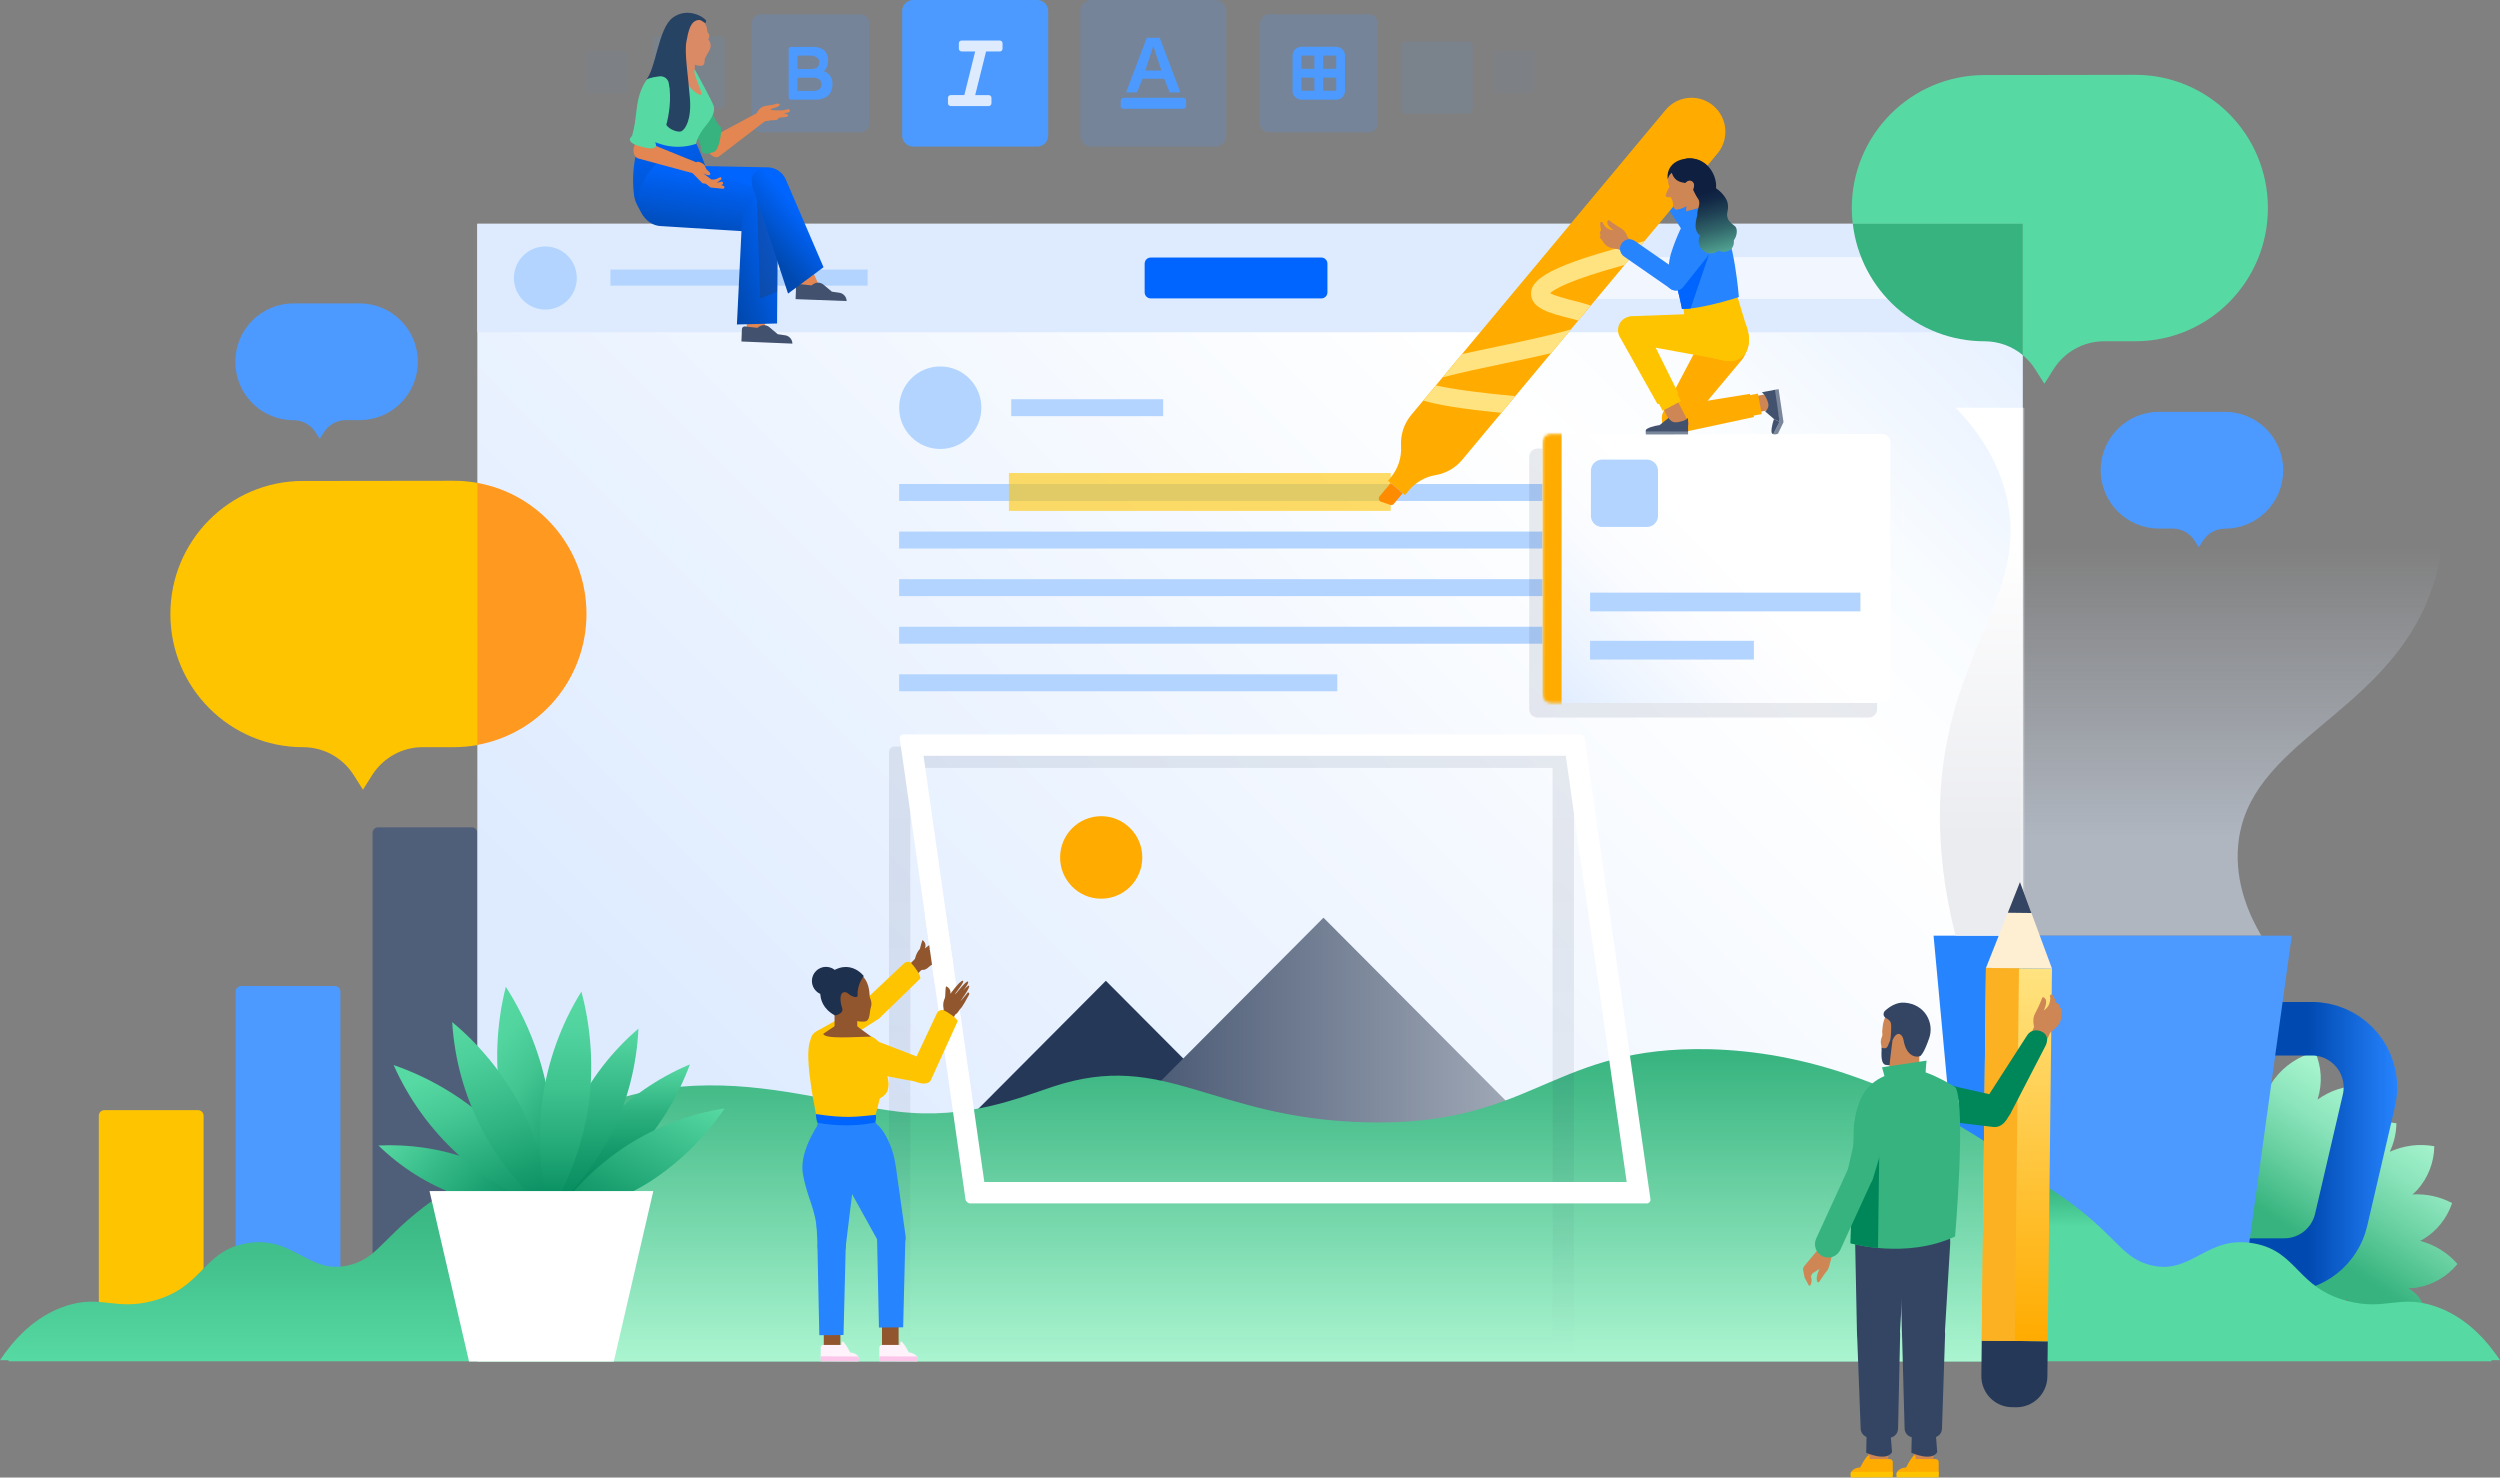 <svg width="934" height="552" viewBox="0 0 934 552" fill="none" xmlns="http://www.w3.org/2000/svg">
<rect x="0" y="0" width="934" height="552" fill="#808080" stroke="none"/>
<g clip-path="url(#clip0_293_2715)">
<path opacity="0.1" d="M268.788 13.462H245.942C244.828 13.462 243.924 14.369 243.924 15.488V38.423C243.924 39.542 244.828 40.449 245.942 40.449H268.788C269.902 40.449 270.805 39.542 270.805 38.423V15.488C270.805 14.369 269.902 13.462 268.788 13.462Z" fill="#4C9AFF"/>
<path opacity="0.05" d="M233.278 19.144H219.796C219.224 19.144 218.761 19.609 218.761 20.183V33.718C218.761 34.291 219.224 34.756 219.796 34.756H233.278C233.849 34.756 234.312 34.291 234.312 33.718V20.183C234.312 19.609 233.849 19.144 233.278 19.144Z" fill="#4C9AFF"/>
<path opacity="0.05" d="M558.951 19.144H573.333V32.648C573.333 33.79 572.402 34.725 571.264 34.725H558.951C558.31 34.725 557.782 34.196 557.782 33.551V20.318C557.782 19.674 558.31 19.144 558.951 19.144Z" fill="#4C9AFF"/>
<path opacity="0.1" d="M548.191 15.529H525.345C524.231 15.529 523.328 16.436 523.328 17.555V40.49C523.328 41.609 524.231 42.516 525.345 42.516H548.191C549.305 42.516 550.208 41.609 550.208 40.49V17.555C550.208 16.436 549.305 15.529 548.191 15.529Z" fill="#4C9AFF"/>
<path opacity="0.2" d="M321.484 5.339H284.173C282.35 5.339 280.873 6.823 280.873 8.653V46.11C280.873 47.94 282.35 49.424 284.173 49.424H321.484C323.306 49.424 324.784 47.94 324.784 46.11V8.653C324.784 6.823 323.306 5.339 321.484 5.339Z" fill="#4C9AFF"/>
<path fill-rule="evenodd" clip-rule="evenodd" d="M297.924 25.782H302.828C303.656 25.782 306.098 25.782 306.098 23.278C306.098 20.775 302.828 20.775 302.828 20.775H297.924V25.782ZM297.924 33.946H303.646C305.281 33.946 306.915 33.531 306.915 31.484C306.915 29.438 305.115 29.023 303.646 29.023H297.924V33.946ZM294.654 18.365C294.654 17.908 295.017 17.544 295.472 17.544H304.194C305.953 17.544 309.367 18.365 309.367 22.468C309.367 25.75 307.733 26.571 307.733 26.571C309.833 27.257 311.178 29.293 311.002 31.495C311.002 32.315 311.002 37.239 304.463 37.239H295.461C295.017 37.229 294.665 36.865 294.654 36.419V18.365Z" fill="#4C9AFF"/>
<path d="M387.496 0H341.163C338.894 0 337.055 1.846 337.055 4.124V50.639C337.055 52.916 338.894 54.763 341.163 54.763H387.496C389.764 54.763 391.603 52.916 391.603 50.639V4.124C391.603 1.846 389.764 0 387.496 0Z" fill="#4C9AFF"/>
<path fill-rule="evenodd" clip-rule="evenodd" d="M368.396 19.227L364.329 35.536H369.378C369.948 35.536 370.413 36.003 370.413 36.574V38.59C370.413 39.161 369.948 39.628 369.378 39.628H355.193C354.624 39.628 354.158 39.161 354.158 38.59V36.564C354.158 35.993 354.624 35.525 355.193 35.525H360.273L364.329 19.217H359.259C358.69 19.217 358.225 18.75 358.225 18.178V16.184C358.225 15.613 358.69 15.145 359.259 15.145H373.517C374.086 15.145 374.552 15.613 374.552 16.184V18.199C374.552 18.77 374.086 19.238 373.517 19.238H368.396V19.227Z" fill="#DEEBFF"/>
<path opacity="0.2" d="M454.046 0H407.713C405.445 0 403.605 1.846 403.605 4.124V50.639C403.605 52.916 405.445 54.763 407.713 54.763H454.046C456.314 54.763 458.153 52.916 458.153 50.639V4.124C458.153 1.846 456.314 0 454.046 0Z" fill="#4C9AFF"/>
<path fill-rule="evenodd" clip-rule="evenodd" d="M433.932 26.363L430.879 17.191C430.021 20.037 427.838 26.363 427.838 26.363H433.932ZM434.966 29.417H426.844L424.775 34.517H420.709L428.458 14.127H433.27L441.009 34.517H436.953L434.966 29.417ZM418.722 37.582C418.722 37.011 419.188 36.543 419.757 36.543H442.085C442.654 36.543 443.12 37.011 443.12 37.582V39.597C443.12 40.168 442.654 40.636 442.085 40.636H419.715C419.146 40.636 418.681 40.168 418.681 39.597L418.722 37.582Z" fill="#4C9AFF"/>
<path opacity="0.2" d="M511.356 5.339H474.046C472.223 5.339 470.745 6.823 470.745 8.653V46.11C470.745 47.94 472.223 49.424 474.046 49.424H511.356C513.179 49.424 514.657 47.94 514.657 46.11V8.653C514.657 6.823 513.179 5.339 511.356 5.339Z" fill="#4C9AFF"/>
<path fill-rule="evenodd" clip-rule="evenodd" d="M486.162 20.775V25.699H491.066V20.775H486.162ZM494.336 28.981V33.905H499.23V29.023L494.336 28.981ZM494.336 20.775V25.699H499.23V20.775H494.336ZM486.162 28.981V33.905H491.066V29.023L486.162 28.981ZM482.893 20.785C482.893 18.968 484.362 17.493 486.173 17.493H499.22C501.03 17.493 502.489 18.968 502.5 20.785V33.926C502.5 35.743 501.041 37.218 499.23 37.229C499.23 37.229 499.23 37.229 499.22 37.229H486.173C484.362 37.229 482.893 35.743 482.893 33.926V20.785Z" fill="#4C9AFF"/>
<path d="M73.99 414.75H38.987C37.844 414.75 36.917 415.681 36.917 416.828V505.412C36.917 506.56 37.844 507.49 38.987 507.49H73.99C75.132 507.49 76.059 506.56 76.059 505.412V416.828C76.059 415.681 75.132 414.75 73.99 414.75Z" fill="#FFC400"/>
<path d="M125.123 368.381H90.12C88.977 368.381 88.051 369.311 88.051 370.458V505.423C88.051 506.57 88.977 507.5 90.12 507.5H125.123C126.266 507.5 127.192 506.57 127.192 505.423V370.458C127.192 369.311 126.266 368.381 125.123 368.381Z" fill="#4C9AFF"/>
<path d="M176.267 309.079H141.264C140.121 309.079 139.195 310.009 139.195 311.157V505.423C139.195 506.57 140.121 507.5 141.264 507.5H176.267C177.41 507.5 178.336 506.57 178.336 505.423V311.157C178.336 310.009 177.41 309.079 176.267 309.079Z" fill="#505F79"/>
<path d="M844.832 349.559H730.583C721.788 314.844 724.479 288.906 728.514 271.767C736.884 235.879 756.077 216.568 749.963 187.006C746.641 170.946 737.381 159.302 730.625 152.322H906.747C917.528 187.951 912.53 210.917 906.747 224.764C888.692 267.924 839.865 277.563 836.203 315.519C834.785 330.155 840.703 342.547 844.832 349.559Z" fill="url(#paint0_linear_293_2715)"/>
<path d="M906.374 493.404C906.509 491.95 906.385 490.485 906.002 489.073C904.988 485.759 902.732 482.965 899.701 481.282C900.787 481.282 901.873 481.199 902.949 481.043C908.909 480.046 914.3 476.909 918.118 472.214C914.414 468.007 909.551 465.005 904.139 463.592C904.45 463.436 904.75 463.291 905.05 463.125C910.265 460.071 914.196 455.22 916.11 449.465C911.558 447.055 906.436 445.944 901.304 446.256C901.915 445.736 902.494 445.186 903.043 444.604C907.099 440.117 909.375 434.289 909.458 428.233C903.829 427.205 898.035 427.922 892.83 430.311C894.393 426.976 895.231 423.341 895.303 419.653C890.006 418.708 884.553 419.3 879.587 421.357C882.153 416.516 883.084 410.969 882.225 405.547C876.327 405.526 870.575 407.375 865.794 410.834L865.898 410.554C867.708 404.778 867.367 398.536 864.925 392.989C858.831 394.547 853.451 398.13 849.664 403.168C849.084 403.958 848.546 404.778 848.06 405.63C847.998 404.602 847.884 403.584 847.698 402.576C846.446 396.645 843.083 391.379 838.241 387.764C836.016 389.914 834.164 392.407 832.747 395.16C831.236 389.831 828.018 385.146 823.6 381.833C820.062 385.26 817.475 389.561 816.099 394.297C813.574 391.534 810.481 389.343 807.046 387.868C804.997 391.233 803.652 394.973 803.093 398.878C802.079 398.265 801.024 397.725 799.927 397.268C796.792 402.327 795.343 408.248 795.788 414.189C793.647 412.268 791.194 410.71 788.546 409.577C785.214 414.927 783.786 421.253 784.5 427.527C786.093 440.387 796.482 446.983 797.889 447.834C798.178 447.461 798.437 447.066 798.706 446.681C793.843 471.217 809.705 495.066 834.154 499.948C850.067 503.127 866.457 497.486 877.072 485.177C878.604 495.44 886.705 502.192 894.341 501.631C901.573 501.122 905.836 494.246 906.374 493.404Z" fill="url(#paint1_linear_293_2715)"/>
<path d="M3.187 506.576H930.813" stroke="url(#paint2_linear_293_2715)" stroke-width="4" stroke-miterlimit="10"/>
<path d="M834.216 384.336H863.735C875.789 384.336 885.577 394.131 885.588 406.233C885.588 407.957 885.391 409.671 884.988 411.343L874.641 455.791C872.302 465.68 863.487 472.65 853.368 472.629H834.216" stroke="url(#paint3_linear_293_2715)" stroke-width="20" stroke-miterlimit="10" stroke-linecap="round"/>
<path d="M709.3 391.95C711.938 394.692 713.573 398.255 713.925 402.057V402.296C714.411 407.448 717.225 412.091 721.55 414.896C724.872 417.046 727.334 420.297 728.503 424.089V424.276C729.993 429.116 733.573 433.022 738.25 434.913L739.492 435.422C742.492 436.647 745.089 438.714 746.952 441.374L753.232 450.379V439.379C753.253 436.128 754.205 432.949 755.984 430.228L756.719 429.096C759.481 424.868 760.206 419.612 758.685 414.782V414.595C757.495 410.814 757.671 406.731 759.181 403.065C761.158 398.286 760.837 392.864 758.312 388.356L758.188 388.148C756.357 384.814 755.715 380.95 756.346 377.2C757.195 371.965 755.539 366.625 751.866 362.803C749.228 360.05 747.603 356.487 747.241 352.685V352.446C746.765 347.294 743.951 342.651 739.616 339.857C736.294 337.707 733.832 334.455 732.673 330.664L732.611 330.477C731.121 325.636 727.541 321.731 722.864 319.83L721.623 319.331C718.622 318.106 716.036 316.038 714.173 313.369L707.851 304.353L707.789 315.342C707.779 318.594 706.827 321.783 705.047 324.504L704.302 325.626C701.54 329.864 700.815 335.12 702.336 339.95L702.399 340.127C703.588 343.918 703.413 348.001 701.892 351.667C699.926 356.446 700.246 361.868 702.771 366.376L702.885 366.584C704.747 369.908 705.43 373.772 704.82 377.543C703.971 382.788 705.627 388.127 709.3 391.95Z" fill="url(#paint4_linear_293_2715)"/>
<path d="M703.009 419.01C705.803 420.339 708.069 422.572 709.424 425.356L709.507 425.522C711.359 429.293 714.825 432.004 718.912 432.877C722.047 433.552 724.851 435.307 726.827 437.852L726.931 437.977C729.445 441.218 733.284 443.15 737.381 443.233H738.416C741.044 443.295 743.61 444.116 745.783 445.601L753.139 450.619L750.035 442.257C749.114 439.784 748.928 437.084 749.497 434.508L749.725 433.469C750.604 429.459 749.652 425.263 747.117 422.043L747.014 421.918C745.027 419.383 743.993 416.236 744.086 413.016C744.21 408.819 742.41 404.789 739.202 402.099L739.047 401.974C736.677 399.99 735.053 397.248 734.432 394.215C733.573 389.997 730.78 386.424 726.9 384.585C724.106 383.266 721.84 381.033 720.485 378.249L720.402 378.073C718.55 374.302 715.084 371.591 710.986 370.718C707.851 370.053 705.047 368.288 703.071 365.753L702.968 365.628C700.453 362.387 696.615 360.455 692.518 360.362H691.431C688.803 360.31 686.237 359.489 684.064 358.004L676.708 352.987L679.812 361.349C680.733 363.821 680.919 366.522 680.35 369.098L680.122 370.136C679.243 374.146 680.195 378.343 682.73 381.563L682.833 381.687C684.82 384.222 685.854 387.369 685.761 390.589C685.637 394.786 687.437 398.806 690.645 401.507L690.8 401.631C693.169 403.615 694.794 406.358 695.415 409.391C696.294 413.618 699.108 417.192 703.009 419.01Z" fill="url(#paint5_linear_293_2715)"/>
<path d="M178.336 508.165H0C4.894 500.831 12.747 491.784 24.636 487.888C37.683 483.619 42.856 489.706 56.938 486.06C75.955 481.126 75.459 467.695 91.682 464.569C109.913 461.068 115.325 477.106 131.383 472.421C142.35 469.222 143.406 460.694 165.693 445.643C170.969 442.08 175.47 439.483 178.336 437.894V508.165Z" fill="url(#paint6_linear_293_2715)"/>
<path d="M834.589 505.776H736.843L722.378 349.559H856.213L834.589 505.776Z" fill="#4C9AFF"/>
<path d="M755.726 83.609H178.336V506.576H755.726V83.609Z" fill="url(#paint7_linear_293_2715)"/>
<mask id="mask0_293_2715" style="mask-type:luminance" maskUnits="userSpaceOnUse" x="178" y="83" width="578" height="424">
<path d="M755.726 83.609H178.336V506.576H755.726V83.609Z" fill="white"/>
</mask>
<g mask="url(#mask0_293_2715)">
<path d="M833.792 505.776H736.843L722.378 349.559H856.213L833.792 505.776Z" fill="#2684FF"/>
<path d="M844.832 349.559H730.583C721.788 314.844 724.479 288.906 728.514 271.767C736.884 235.879 756.077 216.568 749.963 187.006C746.641 170.946 737.381 159.302 730.625 152.322H906.747C917.528 187.951 912.53 210.917 906.747 224.764C888.692 267.924 839.865 277.563 836.203 315.519C834.785 330.155 840.703 342.547 844.832 349.559Z" fill="url(#paint8_linear_293_2715)"/>
</g>
<path d="M755.664 83.609H178.336V124.12H755.664V83.609Z" fill="#DEEBFF"/>
<path d="M203.748 115.654C210.234 115.654 215.491 110.375 215.491 103.864C215.491 97.353 210.234 92.074 203.748 92.074C197.262 92.074 192.004 97.353 192.004 103.864C192.004 110.375 197.262 115.654 203.748 115.654Z" fill="#B2D4FF"/>
<path d="M228.052 103.719H324.143" stroke="#B2D4FF" stroke-width="6" stroke-miterlimit="10"/>
<path opacity="0.6" d="M714.339 96.074H585.956C584.836 96.074 583.928 96.985 583.928 98.11V109.619C583.928 110.743 584.836 111.655 585.956 111.655H714.339C715.459 111.655 716.367 110.743 716.367 109.619V98.11C716.367 96.985 715.459 96.074 714.339 96.074Z" fill="white"/>
<path d="M591.833 180.825H335.927V187.151H591.833V180.825Z" fill="#B2D4FF"/>
<path d="M434.573 149.153H377.79V155.479H434.573V149.153Z" fill="#B2D4FF"/>
<path d="M591.833 198.598H335.927V204.924H591.833V198.598Z" fill="#B2D4FF"/>
<path d="M591.833 216.381H335.927V222.707H591.833V216.381Z" fill="#B2D4FF"/>
<path d="M591.833 234.154H335.927V240.48H591.833V234.154Z" fill="#B2D4FF"/>
<path d="M499.613 251.927H335.927V258.253H499.613V251.927Z" fill="#B2D4FF"/>
<path d="M461.289 414.761L413.145 366.417L364.991 414.761H461.289Z" fill="url(#paint9_linear_293_2715)"/>
<path d="M572.661 421.367L494.45 342.849L416.249 421.367H572.661Z" fill="url(#paint10_linear_293_2715)"/>
<path d="M755.726 508.663H178.378V443.544C237.778 384.263 296.465 410.782 335.783 415.332C361.505 418.313 380.729 410.138 393.58 405.911C435.463 392.126 452.556 417.898 510.394 419.3C571.347 420.785 578.683 392.459 633.272 391.95C663.619 391.669 705.296 399.73 755.539 435.972C755.57 459.531 755.653 483.017 755.726 508.663Z" fill="url(#paint11_linear_293_2715)"/>
<path opacity="0.1" d="M585.956 507.5H334.2C333.061 507.5 332.13 506.565 332.13 505.423V280.971C332.13 279.828 333.061 278.893 334.2 278.893H585.956C587.095 278.893 588.026 279.828 588.026 280.971V505.423C588.026 506.565 587.095 507.5 585.956 507.5ZM580.059 499.502V286.891H340.087V499.502H580.059Z" fill="url(#paint12_linear_293_2715)"/>
<path d="M615.238 449.601H362.519C361.608 449.569 360.842 448.905 360.698 448.001L336.155 275.974C336.021 275.237 336.517 274.53 337.252 274.395C337.345 274.375 337.428 274.375 337.521 274.375H590.24C591.151 274.406 591.916 275.07 592.061 275.974L616.603 448.001C616.738 448.738 616.241 449.445 615.507 449.58C615.414 449.601 615.331 449.601 615.238 449.601ZM607.726 441.602L584.963 282.373H345.033L367.744 441.602H607.726Z" fill="white"/>
<path d="M411.407 335.754C419.887 335.754 426.762 328.852 426.762 320.339C426.762 311.825 419.887 304.924 411.407 304.924C402.927 304.924 396.052 311.825 396.052 320.339C396.052 328.852 402.927 335.754 411.407 335.754Z" fill="#FFAB00"/>
<path d="M351.282 167.737C359.762 167.737 366.637 160.835 366.637 152.322C366.637 143.808 359.762 136.907 351.282 136.907C342.802 136.907 335.927 143.808 335.927 152.322C335.927 160.835 342.802 167.737 351.282 167.737Z" fill="#B2D4FF"/>
<path d="M755.664 508.175H934C929.116 500.842 921.253 491.794 909.364 487.899C896.317 483.63 891.144 489.717 877.062 486.071C858.044 481.137 858.541 467.706 842.317 464.579C824.087 461.079 818.675 477.117 802.617 472.432C791.649 469.233 790.594 460.715 768.307 445.653C763.03 442.09 758.53 439.494 755.664 437.904V508.175Z" fill="url(#paint13_linear_293_2715)"/>
<path d="M178.336 180.409C175.429 179.879 172.47 179.609 169.511 179.609L113.142 179.682C85.774 179.713 63.622 202.005 63.653 229.48C63.684 256.944 85.899 279.184 113.255 279.152C120.902 279.152 128.02 283.068 132.128 289.54L135.604 295.024L139.07 289.529C143.178 283.058 150.286 279.142 157.922 279.142H169.686C172.604 279.132 175.512 278.862 178.388 278.353L178.336 180.409Z" fill="#FFC400"/>
<path d="M219.113 229.293C219.082 205.246 201.917 184.658 178.336 180.409V278.301C201.958 274.031 219.134 253.391 219.113 229.293Z" fill="#FF991F"/>
<path opacity="0.6" d="M519.593 176.722H376.921V190.859H519.593V176.722Z" fill="#FFC400"/>
<path d="M636.749 85.894C637.752 87.525 637.287 89.675 635.672 90.724C634.058 91.773 631.917 91.326 630.841 89.737L619.366 71.954C618.311 70.312 618.776 68.121 620.411 67.061C622.046 66.002 624.229 66.469 625.284 68.11L636.759 85.894H636.749Z" fill="#2684FF"/>
<path d="M519.613 178.353L518.578 179.641L524.911 184.959L526.37 183.214C528.842 180.233 532.288 178.228 536.085 177.543L536.561 177.46C540.358 176.764 543.793 174.759 546.277 171.788L641.643 57.37C646.133 52.01 645.44 44.002 640.091 39.504C640.08 39.504 640.07 39.483 640.06 39.472C634.71 34.985 626.754 35.691 622.273 41.062L527.249 155.012C524.538 158.264 523.172 162.439 523.431 166.667C523.69 170.905 522.324 175.091 519.613 178.353Z" fill="#FFAB00"/>
<path d="M538.993 140.968C545.563 139.202 554.513 137.343 561.3 135.92C568.398 134.445 574.41 133.157 579.448 131.952L586.867 123.06C579.293 125.325 567.87 127.703 559.966 129.355C554.792 130.394 550.188 131.432 546.246 132.295L538.993 140.968Z" fill="#FFE380"/>
<path d="M614.358 90.09C578.734 98.992 571.502 104.477 572.019 110.2C572.485 115.332 579.2 117.046 586.298 118.864C587.26 119.103 588.45 119.414 589.629 119.736L594.296 114.148C592.392 113.493 590.23 112.932 587.943 112.351C585.377 111.696 580.897 110.554 579.117 109.525C580.628 108.092 586.246 104.633 606.95 98.972L614.358 90.09Z" fill="#FFE380"/>
<path d="M566.07 147.99C550.353 146.536 541.476 145.123 536.478 143.991L531.74 149.663C537.058 151.242 545.977 152.779 560.866 154.233L566.07 147.99Z" fill="#FFE380"/>
<path d="M515.919 187.431L519.406 188.615C519.893 188.782 520.42 188.615 520.741 188.231L524.042 184.273L519.53 180.482L515.392 185.468C514.957 185.987 515.019 186.766 515.537 187.213C515.65 187.306 515.785 187.379 515.919 187.431Z" fill="#FF8B00"/>
<path d="M784.821 175.683C784.821 163.634 794.547 153.87 806.549 153.87H831.278C843.28 153.87 853.006 163.634 853.006 175.683C853.006 187.733 843.28 197.497 831.278 197.497C827.925 197.497 824.801 199.211 823 202.047L821.479 204.457L819.958 202.047C818.158 199.2 815.033 197.476 811.681 197.466H806.508C794.536 197.445 784.841 187.702 784.821 175.683Z" fill="#4C9AFF"/>
<path d="M156.101 135.172C156.101 123.123 146.375 113.358 134.373 113.358H109.644C97.642 113.358 87.916 123.123 87.916 135.172C87.916 147.222 97.642 156.986 109.644 156.986C112.997 156.986 116.121 158.7 117.922 161.535L119.443 163.945L120.964 161.535C122.764 158.689 125.878 156.955 129.241 156.955H134.414C146.386 156.934 156.081 147.19 156.101 135.172Z" fill="#4C9AFF"/>
<g opacity="0.1">
<path d="M698.177 167.56H574.43C572.716 167.56 571.326 168.955 571.326 170.676V264.963C571.326 266.684 572.716 268.079 574.43 268.079H698.177C699.892 268.079 701.281 266.684 701.281 264.963V170.676C701.281 168.955 699.892 167.56 698.177 167.56Z" fill="#172B4D"/>
</g>
<path d="M703.123 162.117H579.376C577.662 162.117 576.272 163.512 576.272 165.233V259.52C576.272 261.241 577.662 262.637 579.376 262.637H703.123C704.837 262.637 706.227 261.241 706.227 259.52V165.233C706.227 163.512 704.837 162.117 703.123 162.117Z" fill="url(#paint14_linear_293_2715)"/>
<mask id="mask1_293_2715" style="mask-type:luminance" maskUnits="userSpaceOnUse" x="576" y="162" width="131" height="101">
<path d="M703.123 162.117H579.376C577.662 162.117 576.272 163.512 576.272 165.233V259.52C576.272 261.241 577.662 262.637 579.376 262.637H703.123C704.837 262.637 706.227 261.241 706.227 259.52V165.233C706.227 163.512 704.837 162.117 703.123 162.117Z" fill="white"/>
</mask>
<g mask="url(#mask1_293_2715)">
<path d="M583.411 151.158H576.272V270.894H583.411V151.158Z" fill="#FFAB00"/>
</g>
<path d="M594.048 242.911H655.249" stroke="#B2D4FF" stroke-width="7" stroke-miterlimit="10"/>
<path d="M594.048 224.909H695.063" stroke="#B2D4FF" stroke-width="7" stroke-miterlimit="10"/>
<path d="M615.289 171.715H598.507C596.221 171.715 594.368 173.575 594.368 175.87V192.718C594.368 195.013 596.221 196.873 598.507 196.873H615.289C617.575 196.873 619.428 195.013 619.428 192.718V175.87C619.428 173.575 617.575 171.715 615.289 171.715Z" fill="#B2D4FF"/>
<path d="M797.733 27.953L741.313 28.046C713.946 28.077 691.793 50.369 691.824 77.844C691.824 79.776 691.948 81.708 692.176 83.629H755.726V132.7C757.505 134.185 759.057 135.93 760.299 137.894L763.775 143.378L767.242 137.883C771.349 131.412 778.457 127.496 786.093 127.496H797.806C825.163 127.465 847.315 105.163 847.284 77.698C847.284 50.223 825.101 27.953 797.733 27.953Z" fill="#57D9A3"/>
<path d="M692.197 83.609C695.156 108.663 716.315 127.527 741.447 127.506C746.672 127.506 751.732 129.345 755.746 132.7V83.609H692.197Z" fill="#36B37E"/>
<path d="M754.66 329.542L741.964 361.608L766.631 361.889L754.66 329.542Z" fill="#FEEFD3"/>
<path d="M740.381 500.842L765.048 501.122L764.903 514.294C764.831 520.692 759.606 525.824 753.222 525.751L751.649 525.73C745.275 525.658 740.164 520.412 740.237 514.003L740.381 500.832V500.842Z" fill="#253858"/>
<path d="M741.95 361.626L740.377 500.83L765.042 501.111L766.615 361.907L741.95 361.626Z" fill="url(#paint15_linear_293_2715)"/>
<path d="M758.933 341.103L754.66 329.542L750.128 340.999L758.933 341.103Z" fill="#344563"/>
<path d="M741.962 361.622L740.389 500.826L752.722 500.967L754.295 361.763L741.962 361.622Z" fill="#FCB123"/>
<path d="M237.375 430.831C228.28 440.252 217.416 447.772 205.414 452.966C214.374 427.984 233.36 407.916 257.758 397.643C253.205 409.941 246.283 421.222 237.375 430.831Z" fill="url(#paint16_linear_293_2715)"/>
<path d="M175.45 433.053C186.272 437.218 196.164 443.493 204.565 451.512C181.151 452.893 158.233 444.355 141.398 427.963C152.976 427.392 164.544 429.116 175.45 433.053Z" fill="url(#paint17_linear_293_2715)"/>
<path d="M182.547 418.781C192.708 428.223 200.903 439.597 206.666 452.228C180.095 443.295 158.471 423.59 147.058 397.902C160.147 402.441 172.201 409.536 182.547 418.781Z" fill="url(#paint18_linear_293_2715)"/>
<path d="M204.865 409.328C207.142 423.85 206.552 438.673 203.106 452.956C186.852 428.078 181.72 397.497 188.973 368.651C196.888 381.022 202.289 394.848 204.865 409.328Z" fill="url(#paint19_linear_293_2715)"/>
<path d="M229.16 422.126C223.345 433.874 215.274 444.355 205.414 452.966C206.386 426.426 218.389 401.517 238.523 384.294C237.913 397.403 234.726 410.253 229.16 422.126Z" fill="url(#paint20_linear_293_2715)"/>
<path d="M194.622 413.556C200.768 425.855 204.431 439.244 205.414 452.966C183.872 435.442 170.638 409.64 168.941 381.854C179.495 390.621 188.228 401.392 194.622 413.556Z" fill="url(#paint21_linear_293_2715)"/>
<path d="M243.014 441.353C231.922 448.302 219.579 452.977 206.687 455.116C221.369 433.033 244.618 418.147 270.754 414.086C263.387 424.92 253.961 434.186 243.014 441.353Z" fill="url(#paint22_linear_293_2715)"/>
<path d="M219.93 412.943C217.778 427.111 212.853 440.719 205.445 452.966C197.685 425.013 201.948 395.077 217.209 370.438C220.892 384.284 221.824 398.733 219.93 412.943Z" fill="url(#paint23_linear_293_2715)"/>
<path d="M229.315 508.664H175.232L160.468 444.978H244.08L229.315 508.664Z" fill="white"/>
<path d="M493.664 96.219H429.907C428.655 96.219 427.641 97.238 427.641 98.494V109.214C427.641 110.47 428.655 111.489 429.907 111.489H493.664C494.915 111.489 495.929 110.47 495.929 109.214V98.494C495.929 97.238 494.915 96.219 493.664 96.219Z" fill="#0065FF"/>
<path d="M301.115 95.8C300.344 94.085 298.336 93.32 296.63 94.093C294.924 94.865 294.166 96.882 294.937 98.597L299.451 108.644C300.222 110.359 302.229 111.123 303.935 110.351C305.641 109.578 306.399 107.561 305.629 105.846L301.115 95.8Z" fill="#E38651"/>
<path d="M313.589 109.37L310.795 108.965L307.464 106.181C306.191 105.36 304.794 105.422 303.584 106.326L303.18 106.627L298.493 106.118C297.913 106.098 297.427 106.544 297.406 107.126L297.231 111.759L316.3 112.476C316.279 110.917 315.13 109.598 313.589 109.37Z" fill="#42526E"/>
<path d="M286.269 111.837C286.369 109.958 284.936 108.353 283.067 108.252C281.199 108.151 279.602 109.593 279.501 111.472L278.911 122.477C278.811 124.356 280.244 125.961 282.113 126.062C283.981 126.163 285.578 124.721 285.679 122.842L286.269 111.837Z" fill="#E38651"/>
<path d="M293.351 125.273L290.567 124.857L287.246 122.063C285.973 121.242 284.577 121.294 283.356 122.188L282.952 122.479L278.265 121.949C277.686 121.928 277.199 122.375 277.179 122.956L276.992 127.589L296.051 128.379C296.03 126.821 294.892 125.501 293.351 125.262V125.273Z" fill="#42526E"/>
<path d="M250.763 61.806C245.952 61.691 242.01 65.618 242.083 70.448C242.165 75.258 246.19 79.89 250.981 79.651L286.884 77.117C290.857 77.003 294.013 73.699 293.951 69.7C293.889 65.701 290.629 62.502 286.656 62.512L250.774 61.795L250.763 61.806Z" fill="#0065FF"/>
<path d="M249.129 43.316C241.1 41.529 234.798 59.178 236.92 73.221C237.323 75.891 238.906 78.145 240.189 80.295C241.255 82.082 258.379 85.333 261.948 79.371C264.732 74.738 265.952 68.973 264.142 63.779C259.755 51.221 256.527 44.957 249.129 43.306V43.316Z" fill="url(#paint24_linear_293_2715)"/>
<path d="M249.594 59.718C244.555 58.918 239.061 68.433 238.471 73.523C237.882 78.592 241.472 84.014 246.532 84.44L284.587 86.819C288.777 87.255 292.544 84.232 293.04 80.025C293.537 75.818 290.547 72.006 286.377 71.456L249.594 59.728V59.718Z" fill="url(#paint25_linear_293_2715)"/>
<path d="M290.609 81.625C290.712 77.532 289.471 73.844 285.363 73.595C281.255 73.346 277.696 76.41 277.303 80.493L275.306 121.222L290.309 120.858L290.609 81.614V81.625Z" fill="url(#paint26_linear_293_2715)"/>
<path d="M293.558 66.989C291.799 63.343 287.443 61.723 283.718 63.385C279.993 65.036 280.376 68.069 281.876 71.83L294.416 109.682L307.67 99.834L293.547 66.989H293.558Z" fill="url(#paint27_linear_293_2715)"/>
<path d="M287.277 41.612C287.919 42.838 286.594 44.77 285.808 45.279L268.467 58.554C267.215 59.157 265.445 58.191 264.473 56.352C263.511 54.513 263.718 52.498 264.928 51.813L284.618 41.259C285.477 40.895 287.277 41.623 287.277 41.623V41.612Z" fill="#E38651"/>
<path d="M255.606 27.049C253.36 27.838 255.337 35.702 256.175 37.893L261.855 54.794L261.876 56.238C262.548 58.035 264.918 57.391 266.77 56.747C268.622 56.103 269.843 49.236 269.243 47.408L268.146 46.297C268.146 46.297 257.768 26.301 255.523 27.09L255.616 27.049H255.606Z" fill="#36B37E"/>
<path d="M258.979 25.979L263.438 36.034L262.404 37.333L254.706 33.832L252.75 25.979H258.979Z" fill="#DB8A66"/>
<path d="M259.6 29.459L252.109 29.386V15.28C252.109 13.202 253.785 11.52 255.854 11.52C257.923 11.52 259.6 13.202 259.6 15.28V29.459Z" fill="#DB8A66"/>
<path fill-rule="evenodd" clip-rule="evenodd" d="M282.424 43.181C282.424 43.181 283.014 40.044 286.056 39.566C286.056 39.566 287.815 39.202 288.301 39.233C288.788 39.265 290.795 38.236 291.24 38.943C291.685 39.649 289.553 40.303 288.043 40.709C288.043 40.709 287.929 41.186 288.446 41.155C288.964 41.124 292.119 41.269 292.119 41.269L294.406 40.812C294.716 40.75 295.027 40.958 295.079 41.269C295.141 41.571 294.944 41.872 294.644 41.945L292.626 42.422C292.626 42.422 294.24 42.339 294.499 43.233C294.499 43.233 294.354 43.679 293.433 43.721C292.513 43.762 291.043 43.981 291.043 43.981L290.35 44.76C290.35 44.76 288.664 45.019 288.105 44.905C288.105 44.905 286.708 45.31 285.86 45.237C285.86 45.237 284.535 46.453 282.704 44.947C280.872 43.43 282.414 43.212 282.414 43.212L282.424 43.181Z" fill="#E38651"/>
<path d="M266.677 39.742C266.408 38.371 259.568 25.917 259.568 25.917C258.492 27.413 263.2 35.484 261.803 35.442C258.917 35.349 252.564 26.177 251.819 24.681C251.177 24.535 239.879 23.87 237.882 40.574C237.551 43.305 236.795 48.707 236.682 50.493L246.604 53.776C250.95 55.209 255.647 55.209 259.993 53.755C260.479 51.75 261.265 50.358 262.321 48.759C263.718 46.64 267.411 43.357 266.687 39.732L266.677 39.742Z" fill="#57D9A3"/>
<path d="M260.231 6.524C260.231 6.524 264.111 7.718 264.193 11.374C264.193 11.374 264.38 12.164 264.845 12.766C265.311 13.369 264.618 14.771 264.618 14.771C264.618 14.771 266.284 16.392 265.063 18.739C263.842 21.087 263.293 21.575 263.242 22.416C263.19 23.258 263.324 24.546 261.803 24.598C260.282 24.65 256.702 23.621 254.768 19.549C252.843 15.488 250.556 4.633 260.231 6.513V6.524Z" fill="#DB8A66"/>
<path d="M241.193 29.968L241.317 29.906C245.104 25.823 245.89 10.658 251.291 6.627C256.796 2.524 263.024 6.336 263.769 7.676C264.007 9.733 262.362 7.386 261.152 7.458C257.954 7.666 257.209 11.416 256.433 15.592C255.657 19.767 257.147 28.669 257.758 36.792C258.368 44.926 255.958 48.322 254.612 49.019C253.443 49.621 249.967 48.416 248.932 46.65C249.801 43.451 251.033 36.865 249.832 30.955C249.512 29.355 247.949 28.306 246.335 28.524C244.317 28.794 241.834 29.251 241.193 29.957V29.968Z" fill="#274364"/>
<path fill-rule="evenodd" clip-rule="evenodd" d="M258.73 63.727C258.73 63.571 259.351 59.863 261.193 60.486C262.61 60.964 263.324 61.587 263.542 62.377C263.676 62.886 263.945 63.353 264.369 63.675C264.918 64.101 265.539 64.703 265.332 65.181C264.969 66.002 262.683 64.703 262.683 64.703L265.766 67.072C265.766 67.072 266.977 67.238 267.97 66.708C268.912 66.199 269.243 66.199 269.243 66.199C269.243 66.199 269.926 66.708 269.305 67.165C268.684 67.622 267.763 68.297 267.763 68.297L269.46 67.882C269.698 67.82 269.957 67.924 270.081 68.131C270.277 68.453 270.133 68.869 269.77 68.993L269.388 69.118L270.288 69.44C270.577 69.544 270.733 69.876 270.619 70.167C270.526 70.396 270.298 70.541 270.05 70.52L265.745 70.084C265.549 70.063 265.363 69.991 265.207 69.866L263.862 68.786C263.718 68.671 263.552 68.599 263.366 68.588L262.848 68.547C262.6 68.526 262.372 68.412 262.197 68.235L258.358 64.288L258.72 63.717L258.73 63.727Z" fill="#E38651"/>
<path d="M240.789 52.799C239.31 52.342 237.644 52.436 236.951 54.492C236.257 56.549 236.878 58.627 238.337 59.167L258.813 64.703C260.314 65.212 261.41 65.638 262.104 63.55C262.807 61.462 262.373 61.462 260.634 60.839L240.779 52.799H240.789Z" fill="#E38651"/>
<path d="M246.345 29.178C243.79 28.503 241.296 29.677 240.82 31.775L236.175 50.628L235.368 51.719C234.964 53.423 237.561 54.285 239.651 54.835C241.751 55.386 244.659 56.051 245.145 54.358L244.752 52.924L249.894 34.175C250.505 32.118 248.901 29.864 246.345 29.189V29.178Z" fill="#57D9A3"/>
<path opacity="0.3" d="M282.766 74.519L284.018 111.447L290.402 109.037L290.485 97.808L282.766 74.519Z" fill="#253858"/>
<path d="M664.758 151.464L664.024 147.491C663.924 146.95 663.406 146.592 662.866 146.693L649.346 149.211C648.807 149.311 648.451 149.832 648.551 150.373L649.285 154.346C649.385 154.888 649.903 155.245 650.443 155.145L663.963 152.627C664.502 152.526 664.858 152.006 664.758 151.464Z" fill="#CE8655"/>
<path d="M658.18 154.701L656.767 147.051L652.921 147.767L654.335 155.417L658.18 154.701Z" fill="#FFAB00"/>
<path d="M637.949 122.468C639.625 119.518 642.832 116.236 649.361 119.643L648.606 119.84C656.107 123.621 652.92 131.287 651.037 134.092L630.261 158.939C628.751 161.296 625.636 162.003 623.256 160.517C620.877 159.032 620.152 155.905 621.591 153.506L637.928 122.468H637.949Z" fill="#FFAB00"/>
<path d="M626.785 161.909C624.074 162.314 621.508 160.486 621.012 157.765C620.515 155.043 622.253 152.405 624.923 151.813L653.759 147.138L655.28 155.791L626.785 161.909Z" fill="#FFAB00"/>
<path d="M664.488 145.362L666.32 157.692L664.281 162.003C664.281 162.003 663.402 162.491 662.46 162.221L664.85 157.609L662.398 145.757L664.478 145.373L664.488 145.362Z" fill="#7A869A"/>
<path d="M662.771 156.56L659.491 153.735C660.36 153.07 660.846 151.948 660.629 150.795C660.412 149.642 659.232 146.983 658.187 146.671C658.187 146.671 658.591 146.474 659.118 146.38L663.122 145.632L664.861 157.609" fill="#42526E"/>
<path d="M662.771 156.56L662.543 157.204C662.233 158.118 661.343 161.577 662.171 162.044L662.471 162.21L664.861 157.598L662.771 156.549V156.56Z" fill="#42526E"/>
<path d="M648.968 110.388L652.807 123.123C653.076 124.026 653.252 124.982 653.221 125.917C653.096 129.397 651.193 134.133 648.006 134.715C642.315 135.775 636.852 131.994 635.828 126.281L633.469 113.203L648.978 110.388H648.968Z" fill="#FFC400"/>
<path d="M628.833 114.044C628.833 114.044 629.009 116.921 629.795 120.619C631.42 128.275 635.352 133.988 645.729 134.871L641.187 111.8L628.833 114.044Z" fill="#FFC400"/>
<path d="M626.919 161.038L630.478 159.152C630.964 158.895 631.149 158.292 630.893 157.805L624.476 145.595C624.22 145.108 623.619 144.922 623.134 145.179L619.574 147.064C619.089 147.322 618.903 147.925 619.159 148.412L625.577 160.621C625.833 161.108 626.434 161.295 626.919 161.038Z" fill="#CE8655"/>
<path d="M621.162 153.466L628.016 149.835L626.191 146.362L619.337 149.993L621.162 153.466Z" fill="#FFC400"/>
<path d="M644.974 116.818C652.879 116.194 653.396 125.824 653.396 125.824C653.965 133.095 649.082 135.172 645.729 134.871L609.992 128.337C607.209 128.15 605.087 125.751 605.232 122.946C605.377 120.142 607.757 117.991 610.551 118.106L644.974 116.828V116.818Z" fill="#FFC400"/>
<path d="M604.984 125.553C603.794 123.081 604.767 120.079 607.209 118.781C609.65 117.482 612.672 118.376 614.037 120.754L627.054 147.004L619.283 151.034L604.984 125.553Z" fill="#FFC400"/>
<path d="M630.654 162.294L614.927 162.325C614.927 162.325 614.617 161.359 615.051 160.497L630.665 160.466V162.294H630.654Z" fill="#7A869A"/>
<path d="M614.886 160.829C614.907 159.863 618.383 159.063 619.335 158.928L620.008 158.835L623.381 156.124C623.877 157.11 624.881 157.786 626.05 157.786C627.219 157.786 630.044 157.11 630.541 156.124C630.541 156.124 630.654 156.56 630.654 157.1V161.193L614.876 161.172V160.829H614.886Z" fill="#42526E"/>
<path d="M637.018 80.68C639.356 80.794 641.136 82.819 640.96 85.167L639.284 106.378C639.149 108.289 637.525 109.764 635.6 109.66C633.676 109.557 632.196 107.947 632.258 106.025L632.662 84.751C632.713 82.404 634.69 80.555 637.028 80.669L637.018 80.68Z" fill="#FFAB00"/>
<path d="M629.868 83.214L636.976 83.287L637.235 69.887C637.276 67.913 635.714 66.282 633.748 66.251C631.782 66.21 630.158 67.778 630.127 69.752L629.858 83.214H629.868Z" fill="#CE8655"/>
<path d="M626.629 61.016C626.629 61.016 621.466 63.665 623.691 69.773C623.691 69.773 622.139 72.536 622.315 73.17C622.491 73.803 623.36 73.772 624.188 73.627C624.188 73.627 624.995 74.977 625.057 76.109C625.088 76.566 625.181 78.457 626.412 78.311C626.412 78.311 633.241 77.917 633.013 70.012C632.827 63.489 633.282 58.908 626.619 61.027L626.629 61.016Z" fill="#CE8655"/>
<path d="M633.51 77.117L642.098 80.607C646.247 82.29 647.633 87.504 644.871 91.046L637.38 100.624L629.62 95.16C625.998 92.906 625.284 89.686 628.212 86.58L633.52 77.127L633.51 77.117Z" fill="#CE8655"/>
<path d="M626.195 105.859C626.009 105.111 621.777 103.906 624.219 94.89C624.632 93.363 628.119 83.391 630.634 81.106C633.789 78.249 636.976 77.272 643.277 83.754C647.799 88.408 649.651 110.98 649.651 110.98C649.651 110.98 635.941 115.498 628.368 115.436C628.368 115.436 628.44 114.875 626.195 105.859Z" fill="#2684FF"/>
<path d="M624.043 103.137C624.829 104.924 626.091 105.454 626.185 105.859C628.306 114.418 628.368 115.353 628.368 115.426C629.361 115.426 630.447 115.363 631.606 115.239L639.315 92.563L634.09 94.454L624.032 103.127L624.043 103.137Z" fill="#0065FF"/>
<path d="M637.069 77.054L628.999 79.215L630.365 83.723L638.145 82.009L637.069 77.054Z" fill="#2684FF"/>
<path d="M641.363 84.669C643.236 86.081 643.567 88.772 642.108 90.61L628.844 107.209C627.664 108.716 625.491 109.006 623.96 107.843C622.429 106.68 622.108 104.509 623.225 102.95L635.476 85.583C636.831 83.671 639.501 83.256 641.374 84.669H641.363Z" fill="#2684FF"/>
<path d="M630.354 59.22C634.534 58.887 638.259 61.339 639.573 64.954C640.867 67.446 641.094 70.22 640.66 72.194C640.701 75.185 639.542 75.798 638.921 73.731C638.27 74.863 637.545 75.517 637.1 75.362C636.987 73.949 637.245 72.329 637.473 71.02C637.452 71.009 637.431 70.999 637.4 70.989C637.442 70.23 637.245 69.545 636.676 69.275C635.124 68.547 635.486 69.638 635.445 69.607C634.286 68.734 628.771 69.971 628.026 64.07C627.912 63.956 627.737 64.05 627.55 64.257C626.909 64.954 626.216 64.112 625.222 64.309C623.67 64.621 623.029 66.979 623.029 66.979C622.574 62.471 625.667 59.604 630.365 59.23L630.354 59.22Z" fill="#0E1F40"/>
<path d="M636.655 63.634C636.697 63.738 636.738 63.831 636.769 63.935C638.063 66.428 638.29 69.202 637.856 71.175C637.897 74.167 636.738 74.78 636.117 72.713C635.466 73.845 635.662 75.008 635.207 74.853C635.093 73.44 631.689 68.838 631.637 68.807C630.478 67.934 625.429 69.316 624.374 63.676C624.26 63.561 624.922 63.032 624.736 63.239L624.86 63.021C627.53 58.243 634.596 58.575 636.645 63.644L636.655 63.634Z" fill="#0E1F40"/>
<path d="M630.572 65.566L633.075 65.659L629.765 59.292C636.728 58.139 641.591 64.527 641.115 70.365C642.615 71.3 645.181 73.782 645.512 76.171C645.885 78.883 644.974 79.07 645.326 80.971C645.543 82.165 646.226 83.069 648.12 84.45C649.258 85.281 649.072 88.065 647.758 89.779C647.892 91.306 647.447 92.791 646.133 93.519C644.809 94.256 643.277 94.246 642.005 93.633C641.312 94.215 640.442 94.588 639.48 94.671C636.997 94.869 634.824 92.999 634.628 90.506C634.555 89.634 634.752 88.792 635.124 88.076C634.214 87.317 633.583 86.206 633.489 84.928C633.396 83.754 633.614 81.968 634.121 80.389C633.893 78.218 635.652 76.13 634.421 74.333C632.506 71.507 630.975 67.103 630.603 65.576L630.572 65.566Z" fill="url(#paint28_linear_293_2715)"/>
<path d="M629.33 68.807L630.272 72.993C631.896 72.868 633.024 70.469 632.91 69.004C632.796 67.54 630.706 66.553 629.33 68.807Z" fill="#CE8655"/>
<path d="M608.854 92.563C608.854 92.563 608.74 87.162 605.812 85.437C602.894 83.713 600.98 82.155 600.98 82.155C600.98 82.155 599.004 83.391 602.853 86.008C602.853 86.008 601.228 86.04 600.049 84.939C600.049 84.939 598.9 83.983 598.745 82.996C598.745 82.996 597.99 82.591 597.845 83.297C597.7 84.004 598.155 85.884 598.155 85.884L597.617 87.099L598.021 87.847L597.638 88.73L598.445 89.592L598.807 90.226C599.573 91.545 600.887 92.459 602.387 92.729L609.071 93.934L608.843 92.563H608.854Z" fill="#CE8655"/>
<path d="M604.574 89.64L604.551 89.675C603.712 90.913 604.031 92.599 605.264 93.442L612.594 98.45C613.827 99.293 615.507 98.972 616.346 97.734L616.369 97.7C617.208 96.462 616.889 94.776 615.656 93.933L608.326 88.925C607.093 88.082 605.413 88.403 604.574 89.64Z" fill="#CE8655"/>
<path d="M628.119 102.078C629.671 103.199 630.054 105.37 628.957 106.949C627.861 108.539 625.709 108.944 624.115 107.884L606.753 95.845C605.15 94.734 604.746 92.532 605.853 90.921C606.96 89.311 609.154 88.906 610.757 90.018L628.119 102.067V102.078Z" fill="#2684FF"/>
<path d="M350.382 354.462C351.779 353.444 353.413 352.104 353.031 351.636C352.503 350.982 347.071 355.324 347.174 354.939C347.278 354.555 352.213 351.273 351.261 350.836C350.309 350.4 345.54 354.358 345.54 354.358C346.347 352.353 344.753 351.283 344.753 351.283C344.598 350.681 343.667 354.524 343.667 354.524C341.918 356.3 341.629 359.427 341.629 359.427C341.67 361.93 344.567 363.27 346.492 361.691L347.671 360.725C348.468 360.424 351.396 357.287 352.099 356.56C352.803 355.833 351.996 355.521 351.996 355.521C348.468 358.159 348.53 357.879 348.53 357.879C348.53 357.879 353.455 353.921 353.082 353.215C352.906 352.893 351.561 353.672 350.392 354.441L350.382 354.462Z" fill="#91562D"/>
<path d="M345.34 361.289C346.245 360.381 346.247 358.909 345.343 358.002C344.44 357.096 342.975 357.097 342.069 358.006L335.463 364.639C334.558 365.547 334.556 367.019 335.459 367.926C336.362 368.832 337.828 368.831 338.733 367.922L345.34 361.289Z" fill="#91562D"/>
<path d="M303.356 391.327C304.598 393.414 307.308 394.058 309.347 392.76L327.805 380.929C329.481 379.869 330.02 377.667 329.006 375.953C327.992 374.239 325.798 373.668 324.08 374.655L304.949 385.343C302.839 386.528 302.125 389.228 303.366 391.316L303.356 391.327Z" fill="#FFC400"/>
<path d="M340.573 359.843C339.756 359.105 338.483 359.219 337.686 359.978L323.015 373.803C321.67 375.372 321.804 377.74 323.346 379.122C324.888 380.514 327.329 381.739 328.737 380.233L343.739 365.659C344.402 364.787 341.339 360.673 340.521 359.946L340.553 359.843H340.573Z" fill="#FFC400"/>
<path d="M305.198 394.827C306.638 394.827 307.805 393.655 307.805 392.209C307.805 390.764 306.638 389.592 305.198 389.592C303.758 389.592 302.59 390.764 302.59 392.209C302.59 393.655 303.758 394.827 305.198 394.827Z" fill="white"/>
<path d="M326.046 394.827C327.486 394.827 328.654 393.655 328.654 392.209C328.654 390.764 327.486 389.592 326.046 389.592C324.606 389.592 323.439 390.764 323.439 392.209C323.439 393.655 324.606 394.827 326.046 394.827Z" fill="white"/>
<path d="M325.26 437.717C327.694 437.717 329.668 435.736 329.668 433.292C329.668 430.848 327.694 428.867 325.26 428.867C322.826 428.867 320.852 430.848 320.852 433.292C320.852 435.736 322.826 437.717 325.26 437.717Z" fill="#FFC10E"/>
<path d="M311.199 437.717C313.633 437.717 315.607 435.736 315.607 433.292C315.607 430.848 313.633 428.867 311.199 428.867C308.765 428.867 306.791 430.848 306.791 433.292C306.791 435.736 308.765 437.717 311.199 437.717Z" fill="#FFC10E"/>
<path d="M313.972 492.885C313.972 491.164 312.582 489.769 310.868 489.769C309.153 489.769 307.764 491.164 307.764 492.885V502.981C307.764 504.702 309.153 506.098 310.868 506.098C312.582 506.098 313.972 504.702 313.972 502.981V492.885Z" fill="#91562D"/>
<path d="M335.721 492.885C335.721 491.164 334.331 489.769 332.617 489.769C330.902 489.769 329.513 491.164 329.513 492.885V502.981C329.513 504.702 330.902 506.098 332.617 506.098C334.331 506.098 335.721 504.702 335.721 502.981V492.885Z" fill="#91562D"/>
<path d="M305.539 419.103L303.966 430.487C303.853 431.297 303.853 432.128 304.06 432.918C304.825 435.847 307.64 439.576 310.992 439.576L321.856 439.618V419.103H305.539Z" fill="#2684FF"/>
<path d="M326.874 418.75L330.744 426.686C331.354 429.573 332.037 439.545 324.774 439.545L314.23 439.597V419.113L326.864 418.76L326.874 418.75Z" fill="#2684FF"/>
<path d="M316.176 380.43L305.663 387.504C301.845 390.122 304.194 394.038 307.764 396.998L317.427 405.007L327.174 388.553L316.176 380.43Z" fill="#91562D"/>
<path d="M320.283 386.631L311.789 386.559V371.985C311.789 369.845 313.692 368.1 316.031 368.1C318.379 368.1 320.273 369.835 320.273 371.985V386.631H320.283Z" fill="#91562D"/>
<path d="M310.299 370.095C310.444 365.057 313.496 363.312 317.769 363.135C322.042 362.958 324.577 366.345 324.846 371.372C324.846 371.372 324.908 371.964 324.929 372.266C324.97 372.92 325.467 373.481 325.56 374.686C325.664 376.057 325.157 376.4 325.001 378.145C324.66 381.895 323.532 381.677 321.939 381.677C319.476 381.677 317.241 380.389 315.369 378.114C312.978 376.047 310.112 376.171 310.288 370.105L310.299 370.095Z" fill="#91562D"/>
<path d="M308.591 371.788C311.5 371.788 313.858 369.421 313.858 366.501C313.858 363.581 311.5 361.213 308.591 361.213C305.683 361.213 303.325 363.581 303.325 366.501C303.325 369.421 305.683 371.788 308.591 371.788Z" fill="#1D304E"/>
<path d="M317.955 371.954C317.955 371.954 320.542 373.377 320.397 371.663C320.252 369.949 320.956 366.843 322.704 364.652C322.704 364.652 316.569 356.373 307.515 365.69C307.515 365.69 303.17 374.593 311.944 379.381C311.944 379.381 315.441 378.758 314.613 376.545C313.796 374.364 313.32 369.773 316.383 370.832L317.945 371.964L317.955 371.954Z" fill="#1D304E"/>
<path d="M320.025 432.305C320.169 428.805 314.282 425.886 310.785 425.886C307.308 425.886 303.749 428.784 303.863 432.264L305.436 465.452C305.477 468.35 307.815 470.676 310.713 470.676C313.61 470.676 315.948 468.339 315.989 465.452L320.025 432.305Z" fill="#2684FF"/>
<path d="M307.07 418.033C307.07 418.033 298.483 429.282 299.931 438.288C301.38 447.284 304.701 451.273 305.312 460.58L309.047 460.819L307.081 418.033H307.07Z" fill="#2684FF"/>
<path d="M315.969 465.451C315.865 462.616 313.537 460.341 310.681 460.341C307.826 460.341 305.498 462.616 305.394 465.451L306.098 498.837L315.141 498.764L315.969 465.451Z" fill="#2684FF"/>
<path d="M334.665 435.764C334.148 432.066 333.082 428.452 331.375 425.138C328.654 419.84 325.964 418.365 323.418 418.989L315.089 419.726C311.706 420.547 311.106 431.35 312.037 434.715L327.961 463.509C328.674 466.314 331.499 468.028 334.313 467.353C337.128 466.677 338.856 463.852 338.225 461.027L334.676 435.775L334.665 435.764Z" fill="#2684FF"/>
<path d="M338.245 462.585C338.142 459.749 335.814 457.474 332.958 457.474C330.102 457.474 327.774 459.749 327.671 462.585L328.374 495.97L337.417 495.897L338.245 462.585Z" fill="#2684FF"/>
<path d="M318.307 505.371L317.614 505.267C317.614 505.267 314.106 498.401 314.437 502.462H307.619C307.07 502.462 306.615 502.909 306.615 503.47V507.697H320.79V507.344C320.759 506.347 319.279 505.516 318.296 505.371H318.307Z" fill="#FFF2FB"/>
<path d="M306.605 508.611L320.739 508.663C320.739 508.663 321.059 507.666 320.614 506.773L306.605 506.721V508.611Z" fill="#FCC6EB"/>
<path d="M340.221 505.371L339.528 505.267C339.528 505.267 336.02 498.401 336.351 502.462H329.533C328.985 502.462 328.529 502.909 328.529 503.47V507.697H342.704V507.344C342.673 506.347 341.194 505.516 340.211 505.371H340.221Z" fill="#FFF2FB"/>
<path d="M328.519 508.611L342.653 508.663C342.653 508.663 342.974 507.666 342.529 506.773L328.519 506.721V508.611Z" fill="#FCC6EB"/>
<path d="M328.664 410.544C328.84 409.764 333.496 409.318 331.427 401.662C331.365 401.434 330.526 392.916 328.519 389.665C327.536 388.075 325.953 387.452 325.56 387.276C319.362 387.348 307.94 388.356 307.577 386.195C305.653 387.286 303.097 387.888 302.694 388.823C300.076 395.004 305.374 418.604 305.374 418.604C313.03 420.214 318.752 420.713 326.377 418.978C326.377 418.978 327.66 414.937 328.664 410.523V410.544Z" fill="#FFC400"/>
<path d="M327.091 416.506C319.859 417.222 316.134 417.908 304.939 416.225C304.629 416.173 305.125 419.425 305.508 419.497C312.637 420.723 319.704 420.796 326.771 419.435C327.278 419.341 327.495 416.464 327.091 416.506Z" fill="#0065FF"/>
<path d="M359.777 370.136C360.863 368.786 362.105 367.072 361.618 366.719C360.936 366.22 356.797 371.819 356.807 371.425C356.807 371.03 360.739 366.584 359.704 366.407C358.68 366.231 355.079 371.289 355.079 371.289C355.348 369.15 353.538 368.526 353.538 368.526C353.289 368.101 353.165 370.999 353.124 372.204C353.113 372.546 353.01 372.868 352.875 373.18C351.975 375.195 352.606 377.2 352.606 377.2C353.289 379.599 356.424 380.16 357.883 378.135L358.773 376.899C359.466 376.4 361.494 372.619 361.981 371.726C362.467 370.843 361.608 370.76 361.608 370.76C358.866 374.219 358.866 373.938 358.866 373.938C358.866 373.938 362.612 368.838 362.063 368.256C361.815 367.986 360.718 369.087 359.777 370.136Z" fill="#91562D"/>
<path d="M356.939 378.801C357.462 377.628 356.941 376.253 355.775 375.729C354.609 375.206 353.24 375.732 352.718 376.905L348.902 385.467C348.38 386.641 348.901 388.016 350.067 388.539C351.233 389.063 352.602 388.536 353.124 387.363L356.939 378.801Z" fill="#91562D"/>
<path d="M320.159 390.839C319.362 393.134 319.456 399.554 321.763 400.302L343.087 404.259H343.222C345.095 404.882 347.692 402.628 348.344 400.748C348.995 398.868 348.033 396.811 346.181 396.126L325.746 388.242C323.491 387.38 320.966 388.553 320.159 390.849V390.839Z" fill="#FFC400"/>
<path d="M352.7 377.48C351.675 377.086 350.527 377.543 350.051 378.529L340.221 399.398C339.518 401.34 340.49 403.501 342.415 404.249C344.339 404.997 347.071 405.267 347.847 403.356L357.718 381.666C358.018 380.617 353.703 377.875 352.679 377.48H352.7Z" fill="#FFC400"/>
<path d="M345.54 341.758L349.213 367.508L356.166 360.465L353.103 340.438L345.54 341.758Z" fill="white"/>
<path d="M761.541 387.723C761.541 387.723 758.385 382.269 760.247 378.769C762.11 375.268 763.072 372.546 763.072 372.546C763.072 372.546 765.783 372.567 763.548 377.522C763.548 377.522 765.183 376.556 765.69 374.749C765.69 374.749 766.259 373.087 765.814 372.017C765.814 372.017 766.321 371.154 766.89 371.767C767.459 372.38 768.152 374.53 768.152 374.53L769.425 375.413L769.466 376.4L770.387 377.055L770.108 378.405L770.128 379.257C770.159 381.043 769.414 382.747 768.09 383.931L762.172 389.208L761.561 387.702L761.541 387.723Z" fill="#CE8655"/>
<path d="M755.632 393.227C754.908 394.832 755.617 396.721 757.215 397.448C758.813 398.174 760.695 397.463 761.419 395.858L765.665 386.443C766.389 384.838 765.68 382.949 764.082 382.222C762.484 381.496 760.602 382.208 759.878 383.812L755.632 393.227Z" fill="#CE8655"/>
<path d="M720.536 410.949C721.199 407.126 723.713 404.405 726.103 404.924L746.279 409.494C748.235 409.91 751.504 411.811 750.956 414.948C750.407 418.085 748.007 421.637 744.303 420.993L723.765 418.511C721.333 418.189 719.874 414.782 720.536 410.959V410.949Z" fill="#008759"/>
<path d="M750.076 417.566C748.659 419.872 745.576 419.612 743.237 418.22C740.899 416.828 740.123 413.836 741.447 411.479L757.205 387.006C758.602 384.637 760.961 384.627 762.648 385.344C765.172 386.424 765.327 388.896 763.92 391.265L751.008 416.236L750.066 417.555L750.076 417.566Z" fill="#008759"/>
<path d="M728.596 415.333C730.374 415.333 731.814 413.886 731.814 412.102C731.814 410.318 730.374 408.872 728.596 408.872C726.819 408.872 725.379 410.318 725.379 412.102C725.379 413.886 726.819 415.333 728.596 415.333Z" fill="white"/>
<path d="M701.581 415.333C703.358 415.333 704.799 413.886 704.799 412.102C704.799 410.318 703.358 408.872 701.581 408.872C699.804 408.872 698.363 410.318 698.363 412.102C698.363 413.886 699.804 415.333 701.581 415.333Z" fill="white"/>
<path d="M705.979 404.862L717.05 404.779V387.868C717.05 385.385 714.566 383.36 711.514 383.36C708.462 383.36 705.979 385.375 705.979 387.868V404.862Z" fill="#CE8655"/>
<path d="M735.518 399.741C735.518 399.741 735.55 399.741 735.571 399.741C735.56 399.741 735.539 399.762 735.518 399.741Z" fill="#F8D2BE"/>
<path d="M705.275 378.665C705.658 378.229 708.162 375.528 711.793 375.839C711.793 375.839 711.804 375.839 711.814 375.839C711.825 375.839 711.824 375.839 711.835 375.839C715.467 376.245 717.391 379.371 717.691 379.87C719.698 383.256 718.157 391.109 716.584 394.111C715.725 395.752 708.296 399.647 705.151 397.643C703.899 396.843 703.93 395.825 703.547 394.017C702.688 389.935 702.264 389.385 703.206 386.985C703.382 386.538 703.144 385.894 703.175 385.437C703.402 382.155 703.92 380.171 705.275 378.654V378.665Z" fill="#CE8655"/>
<path d="M688.149 461.999C688.772 460.883 688.376 459.471 687.264 458.846C686.152 458.22 684.746 458.618 684.123 459.734L680.471 466.276C679.848 467.392 680.244 468.804 681.355 469.429C682.467 470.055 683.873 469.657 684.496 468.541L688.149 461.999Z" fill="#CE8655"/>
<path d="M679.791 466.169L674.08 472.993C673.738 473.409 673.573 473.949 673.645 474.479L674.193 477.294L675.735 480.161C675.87 480.41 676.232 480.41 676.366 480.161C676.697 479.486 677.091 478.249 676.542 476.868L677.059 475.777L679.801 474.022C679.801 474.022 678.032 477.315 678.994 478.914C679.129 479.132 679.46 479.143 679.615 478.925C680.308 477.979 682.016 475.279 682.678 474.624C683.505 473.814 684.913 466.667 684.913 466.667C684.913 466.667 682.936 461.453 679.791 466.169Z" fill="#CE8655"/>
<path d="M718.653 549.684V549.642C720.712 549.642 722.368 548.011 722.368 545.944V532.066C722.368 529.999 720.702 528.337 718.653 528.337C716.594 528.337 714.939 530.01 714.939 532.066V545.944C714.939 548.011 716.605 549.673 718.653 549.673V549.684Z" fill="#CE8655"/>
<path d="M701.757 549.58H701.767C703.819 549.58 705.482 547.91 705.482 545.851V533.75C705.482 531.69 703.819 530.02 701.767 530.02H701.757C699.706 530.02 698.043 531.69 698.043 533.75V545.851C698.043 547.91 699.706 549.58 701.757 549.58Z" fill="#CE8655"/>
<path d="M702.233 469.305C705.153 469.305 707.52 466.929 707.52 463.997C707.52 461.066 705.153 458.689 702.233 458.689C699.313 458.689 696.946 461.066 696.946 463.997C696.946 466.929 699.313 469.305 702.233 469.305Z" fill="white"/>
<path d="M719.109 469.388C722.029 469.388 724.396 467.012 724.396 464.08C724.396 461.149 722.029 458.772 719.109 458.772C716.189 458.772 713.821 461.149 713.821 464.08C713.821 467.012 716.189 469.388 719.109 469.388Z" fill="white"/>
<path d="M711.545 397.539L721.385 404.031C725.927 407.168 725.772 413.847 721.53 417.389L710.055 426.987L700.34 417.441C696.594 413.753 697.122 407.521 701.436 404.529L711.545 397.539Z" fill="#CE8655"/>
<path d="M693.097 464.32C692.983 458.98 697.318 454.618 702.637 454.722C707.934 454.825 712.094 459.313 711.804 464.621L709.817 497.653C709.672 502.057 706.03 505.547 701.633 505.464C697.225 505.381 693.728 501.756 693.749 497.341L693.087 464.309L693.097 464.32Z" fill="#344563"/>
<path d="M693.8 498.328C693.956 494.007 697.505 490.548 701.85 490.548C706.196 490.548 709.755 494.007 709.9 498.328L709.114 533.791C709.072 535.671 707.531 537.167 705.668 537.146L698.539 537.084C696.708 537.063 695.218 535.609 695.145 533.78L693.8 498.328Z" fill="#344563"/>
<path d="M709.89 464.32C709.776 458.98 714.111 454.618 719.429 454.722C724.727 454.825 728.886 459.313 728.597 464.621L726.61 497.653C726.465 502.057 722.823 505.547 718.426 505.464C714.018 505.381 710.521 501.756 710.542 497.341L709.879 464.309L709.89 464.32Z" fill="#344563"/>
<path d="M710.593 498.328C710.748 494.007 714.297 490.548 718.643 490.548C722.989 490.548 726.548 494.007 726.693 498.328L725.524 533.77C725.462 535.629 723.93 537.104 722.078 537.094L714.949 537.032C713.107 537.011 711.607 535.536 711.556 533.687L710.593 498.318V498.328Z" fill="#344563"/>
<path d="M726.413 439.764L728.41 458.98C728.555 460.352 728.555 461.754 728.286 463.094C727.314 468.038 723.734 474.323 719.471 474.323L705.658 474.395V439.764H726.413Z" fill="#344563"/>
<path d="M695.239 439.764L693.242 458.98C693.097 460.352 693.097 461.754 693.366 463.094C694.338 468.038 697.918 474.323 702.181 474.323L715.994 474.395V439.764H695.239Z" fill="#344563"/>
<path d="M692.611 420.35C693.821 411.448 696.48 405.308 704.013 402.026C704.085 401.995 703.082 398.764 703.154 398.733L719.76 396.24C719.76 396.24 719.316 400.624 719.45 400.665C723.858 402.14 730.48 405.973 730.697 406.43C734.484 414.449 730.418 461.951 730.418 461.951C712.031 470.531 691.348 464.465 691.348 464.465L692.611 420.35Z" fill="#36B37E"/>
<path d="M692 441.478C697.577 436.055 702.078 431.672 702.078 431.672L701.612 466.252C695.446 465.67 691.348 464.475 691.348 464.475L692.01 441.488L692 441.478Z" fill="#008759"/>
<path d="M703.64 405.828C706.837 406.669 708.71 409.983 707.789 413.172L699.853 440.013H699.843C699.108 442.62 696.429 444.168 693.811 443.472C691.193 442.786 689.61 440.117 690.241 437.478L696.439 410.18C697.194 406.95 700.443 404.986 703.64 405.828Z" fill="#36B37E"/>
<path d="M690.334 437.001C691.514 434.56 694.411 433.51 696.873 434.643C699.336 435.775 700.422 438.683 699.346 441.166L687.551 466.916C686.403 469.42 683.454 470.511 680.96 469.368C678.467 468.225 677.38 465.254 678.518 462.751L690.314 437.011H690.324L690.334 437.001Z" fill="#36B37E"/>
<path d="M717.712 394.236C717.536 394.984 712.383 396.053 711.152 388.523C711.059 387.951 710.852 387.39 710.479 386.944C709.786 386.123 708.545 385.479 707.044 388.523L706.289 388.377C706.289 388.377 706.817 383.215 706.382 382.03C706.123 381.314 705.347 380.742 704.561 380.327C703.547 379.797 703.413 378.384 704.261 377.616C705.875 376.151 708.462 374.385 711.442 374.583C719.202 375.081 722.73 382.186 720.743 387.879C718.757 393.56 717.701 394.246 717.701 394.246L717.712 394.236Z" fill="#344563"/>
<path d="M702.957 391.389C703.847 391.753 704.861 391.846 705.306 390.735C706.082 388.772 706.279 388.543 706.372 388.003L707.106 388.107C707.106 388.107 705.999 396.697 705.947 397.954C705.947 397.964 705.937 397.985 705.927 397.996C705.647 397.913 704.551 397.902 704.292 397.798C702.274 397.009 703.112 392.085 702.957 391.389Z" fill="#344563"/>
<path d="M711.338 548.344L712.114 548.23C712.114 548.23 716.005 540.626 715.632 545.113H723.185C723.796 545.113 724.292 545.612 724.292 546.225V550.91H708.576V550.515C708.617 549.414 710.252 548.489 711.338 548.334V548.344Z" fill="#FFAB00"/>
<path d="M724.303 551.938L708.638 552C708.638 552 708.276 550.899 708.772 549.902L724.303 549.84V551.938Z" fill="#FFC400"/>
<path d="M694.183 548.344L694.959 548.23C694.959 548.23 698.85 540.626 698.477 545.113H706.03C706.641 545.113 707.137 545.612 707.137 546.225V550.91H691.421V550.515C691.462 549.414 693.097 548.489 694.183 548.334V548.344Z" fill="#FFAB00"/>
<path d="M707.148 551.938L691.483 552C691.483 552 691.121 550.899 691.617 549.902L707.148 549.84V551.938Z" fill="#FFC400"/>
<path d="M706.858 542.558L706.134 533.261L697.422 533.355L697.205 542.755C697.205 542.755 704.654 546.152 706.858 542.558Z" fill="#344563"/>
<path d="M723.744 542.558L723.02 533.261L714.308 533.355L714.09 542.755C714.09 542.755 721.54 546.152 723.744 542.558Z" fill="#344563"/>
</g>
<defs>
<linearGradient id="paint0_linear_293_2715" x1="818.913" y1="349.559" x2="818.913" y2="152.322" gradientUnits="userSpaceOnUse">
<stop offset="0.19" stop-color="#DEEBFF" stop-opacity="0.5"/>
<stop offset="0.74" stop-color="#DEEBFF" stop-opacity="0"/>
</linearGradient>
<linearGradient id="paint1_linear_293_2715" x1="826.337" y1="492.525" x2="886.946" y2="401.419" gradientUnits="userSpaceOnUse">
<stop offset="0.4" stop-color="#36B37E"/>
<stop offset="0.58" stop-color="#63CD9E"/>
<stop offset="0.76" stop-color="#8BE4BB"/>
<stop offset="0.91" stop-color="#A4F3CD"/>
<stop offset="1" stop-color="#ADF8D3"/>
</linearGradient>
<linearGradient id="paint2_linear_293_2715" x1="nan" y1="nan" x2="nan" y2="nan" gradientUnits="userSpaceOnUse">
<stop offset="0.1" stop-color="#57D9A3"/>
<stop offset="0.6" stop-color="#57D9A3"/>
</linearGradient>
<linearGradient id="paint3_linear_293_2715" x1="823.869" y1="428.483" x2="895.934" y2="428.483" gradientUnits="userSpaceOnUse">
<stop offset="0.53" stop-color="#0049B0"/>
<stop offset="1" stop-color="#2684FF"/>
</linearGradient>
<linearGradient id="paint4_linear_293_2715" x1="749.843" y1="457.341" x2="703.611" y2="311.554" gradientUnits="userSpaceOnUse">
<stop offset="0.22" stop-color="#00875A"/>
<stop offset="1" stop-color="#57D9A3"/>
</linearGradient>
<linearGradient id="paint5_linear_293_2715" x1="740.206" y1="390.157" x2="691.334" y2="405.534" gradientUnits="userSpaceOnUse">
<stop stop-color="#2DB07C"/>
<stop offset="1" stop-color="#64E6A4"/>
</linearGradient>
<linearGradient id="paint6_linear_293_2715" x1="89.168" y1="508.165" x2="89.168" y2="437.894" gradientUnits="userSpaceOnUse">
<stop stop-color="#57D9A3"/>
<stop offset="0.46" stop-color="#45C48F"/>
<stop offset="0.94" stop-color="#36B37E"/>
</linearGradient>
<linearGradient id="paint7_linear_293_2715" x1="217.354" y1="545.747" x2="718.67" y2="46.407" gradientUnits="userSpaceOnUse">
<stop offset="0.19" stop-color="#DEEBFF"/>
<stop offset="0.74" stop-color="white"/>
<stop offset="0.83" stop-color="#F9FCFF"/>
<stop offset="0.94" stop-color="#E9F2FF"/>
<stop offset="1" stop-color="#DEEBFF"/>
</linearGradient>
<linearGradient id="paint8_linear_293_2715" x1="818.913" y1="349.559" x2="818.913" y2="152.322" gradientUnits="userSpaceOnUse">
<stop offset="0.19" stop-color="#EBECF0"/>
<stop offset="0.74" stop-color="white"/>
</linearGradient>
<linearGradient id="paint9_linear_293_2715" x1="364.991" y1="390.589" x2="461.289" y2="390.589" gradientUnits="userSpaceOnUse">
<stop stop-color="#253858"/>
<stop offset="1" stop-color="#253858"/>
</linearGradient>
<linearGradient id="paint10_linear_293_2715" x1="416.249" y1="382.103" x2="572.661" y2="382.103" gradientUnits="userSpaceOnUse">
<stop stop-color="#42526E"/>
<stop offset="1" stop-color="#A5ADBA"/>
</linearGradient>
<linearGradient id="paint11_linear_293_2715" x1="467.052" y1="508.663" x2="467.052" y2="391.939" gradientUnits="userSpaceOnUse">
<stop stop-color="#ABF5D1"/>
<stop offset="1" stop-color="#36B37E"/>
</linearGradient>
<linearGradient id="paint12_linear_293_2715" x1="460.078" y1="507.5" x2="460.078" y2="278.893" gradientUnits="userSpaceOnUse">
<stop stop-color="#253858" stop-opacity="0"/>
<stop offset="0.02" stop-color="#253858" stop-opacity="0.05"/>
<stop offset="0.19" stop-color="#253858" stop-opacity="0.39"/>
<stop offset="0.36" stop-color="#253858" stop-opacity="0.66"/>
<stop offset="0.54" stop-color="#253858" stop-opacity="0.85"/>
<stop offset="0.74" stop-color="#253858" stop-opacity="0.96"/>
<stop offset="1" stop-color="#253858"/>
</linearGradient>
<linearGradient id="paint13_linear_293_2715" x1="844.832" y1="508.175" x2="844.832" y2="437.904" gradientUnits="userSpaceOnUse">
<stop stop-color="#57D9A3"/>
<stop offset="0.71" stop-color="#57D9A3"/>
<stop offset="0.82" stop-color="#45C48F"/>
<stop offset="0.94" stop-color="#36B37E"/>
</linearGradient>
<linearGradient id="paint14_linear_293_2715" x1="584.642" y1="269.212" x2="698.301" y2="155.988" gradientUnits="userSpaceOnUse">
<stop stop-color="#DEEBFF"/>
<stop offset="0.16" stop-color="#EEF5FF"/>
<stop offset="0.35" stop-color="#FBFCFF"/>
<stop offset="0.54" stop-color="white"/>
</linearGradient>
<linearGradient id="paint15_linear_293_2715" x1="752.709" y1="500.97" x2="754.295" y2="361.766" gradientUnits="userSpaceOnUse">
<stop stop-color="#FFAB00"/>
<stop offset="1" stop-color="#FFE380"/>
</linearGradient>
<linearGradient id="paint16_linear_293_2715" x1="231.581" y1="452.966" x2="231.581" y2="397.643" gradientUnits="userSpaceOnUse">
<stop stop-color="#00875A"/>
<stop offset="0.19" stop-color="#058C5E"/>
<stop offset="0.42" stop-color="#149A6B"/>
<stop offset="0.68" stop-color="#2DB17F"/>
<stop offset="0.94" stop-color="#4FD19C"/>
<stop offset="1" stop-color="#57D9A3"/>
</linearGradient>
<linearGradient id="paint17_linear_293_2715" x1="195.706" y1="461.041" x2="150.094" y2="418.621" gradientUnits="userSpaceOnUse">
<stop stop-color="#00875A"/>
<stop offset="0.24" stop-color="#109768"/>
<stop offset="0.72" stop-color="#3BBF8C"/>
<stop offset="1" stop-color="#57D9A3"/>
</linearGradient>
<linearGradient id="paint18_linear_293_2715" x1="191.021" y1="458.835" x2="162.498" y2="391.368" gradientUnits="userSpaceOnUse">
<stop stop-color="#00875A"/>
<stop offset="0.23" stop-color="#1A9F70"/>
<stop offset="0.66" stop-color="#46C995"/>
<stop offset="0.88" stop-color="#57D9A3"/>
</linearGradient>
<linearGradient id="paint19_linear_293_2715" x1="220.861" y1="431.713" x2="171.057" y2="390.086" gradientUnits="userSpaceOnUse">
<stop stop-color="#00875A"/>
<stop offset="0.02" stop-color="#038A5D"/>
<stop offset="0.31" stop-color="#27AC7B"/>
<stop offset="0.57" stop-color="#42C591"/>
<stop offset="0.81" stop-color="#51D49E"/>
<stop offset="1" stop-color="#57D9A3"/>
</linearGradient>
<linearGradient id="paint20_linear_293_2715" x1="221.969" y1="452.966" x2="221.969" y2="384.294" gradientUnits="userSpaceOnUse">
<stop stop-color="#00875A"/>
<stop offset="0.26" stop-color="#129869"/>
<stop offset="0.77" stop-color="#40C390"/>
<stop offset="1" stop-color="#57D9A3"/>
</linearGradient>
<linearGradient id="paint21_linear_293_2715" x1="200.654" y1="454.701" x2="173.43" y2="380.208" gradientUnits="userSpaceOnUse">
<stop stop-color="#00875A"/>
<stop offset="0.45" stop-color="#2FB381"/>
<stop offset="0.8" stop-color="#4CCF9A"/>
<stop offset="1" stop-color="#57D9A3"/>
</linearGradient>
<linearGradient id="paint22_linear_293_2715" x1="224.344" y1="463.868" x2="253.274" y2="405.438" gradientUnits="userSpaceOnUse">
<stop stop-color="#00875A"/>
<stop offset="0.22" stop-color="#13996A"/>
<stop offset="1" stop-color="#57D9A3"/>
</linearGradient>
<linearGradient id="paint23_linear_293_2715" x1="211.27" y1="452.966" x2="211.27" y2="370.438" gradientUnits="userSpaceOnUse">
<stop stop-color="#00875A"/>
<stop offset="0.26" stop-color="#20A675"/>
<stop offset="0.56" stop-color="#3EC28E"/>
<stop offset="0.82" stop-color="#50D39E"/>
<stop offset="1" stop-color="#57D9A3"/>
</linearGradient>
<linearGradient id="paint24_linear_293_2715" x1="257.075" y1="92.927" x2="243.942" y2="44.329" gradientUnits="userSpaceOnUse">
<stop stop-color="#0049B0"/>
<stop offset="1" stop-color="#0065FF"/>
</linearGradient>
<linearGradient id="paint25_linear_293_2715" x1="263.573" y1="90.797" x2="267.702" y2="64.47" gradientUnits="userSpaceOnUse">
<stop stop-color="#0049B0"/>
<stop offset="1" stop-color="#0065FF"/>
</linearGradient>
<linearGradient id="paint26_linear_293_2715" x1="271.353" y1="102.493" x2="294.807" y2="94.644" gradientUnits="userSpaceOnUse">
<stop stop-color="#0049B0"/>
<stop offset="1" stop-color="#0065FF"/>
</linearGradient>
<linearGradient id="paint27_linear_293_2715" x1="284.763" y1="90.859" x2="298.902" y2="78.74" gradientUnits="userSpaceOnUse">
<stop stop-color="#0049B0"/>
<stop offset="1" stop-color="#0065FF"/>
</linearGradient>
<linearGradient id="paint28_linear_293_2715" x1="645.694" y1="103.196" x2="637.181" y2="71.538" gradientUnits="userSpaceOnUse">
<stop stop-color="#79F2C0"/>
<stop offset="0.07" stop-color="#6EDDB3"/>
<stop offset="0.32" stop-color="#4C9A8B"/>
<stop offset="0.55" stop-color="#31656A"/>
<stop offset="0.75" stop-color="#1E3F53"/>
<stop offset="0.9" stop-color="#122745"/>
<stop offset="1" stop-color="#0E1F40"/>
</linearGradient>
<clipPath id="clip0_293_2715">
<rect width="934" height="552" fill="white"/>
</clipPath>
</defs>
</svg>
